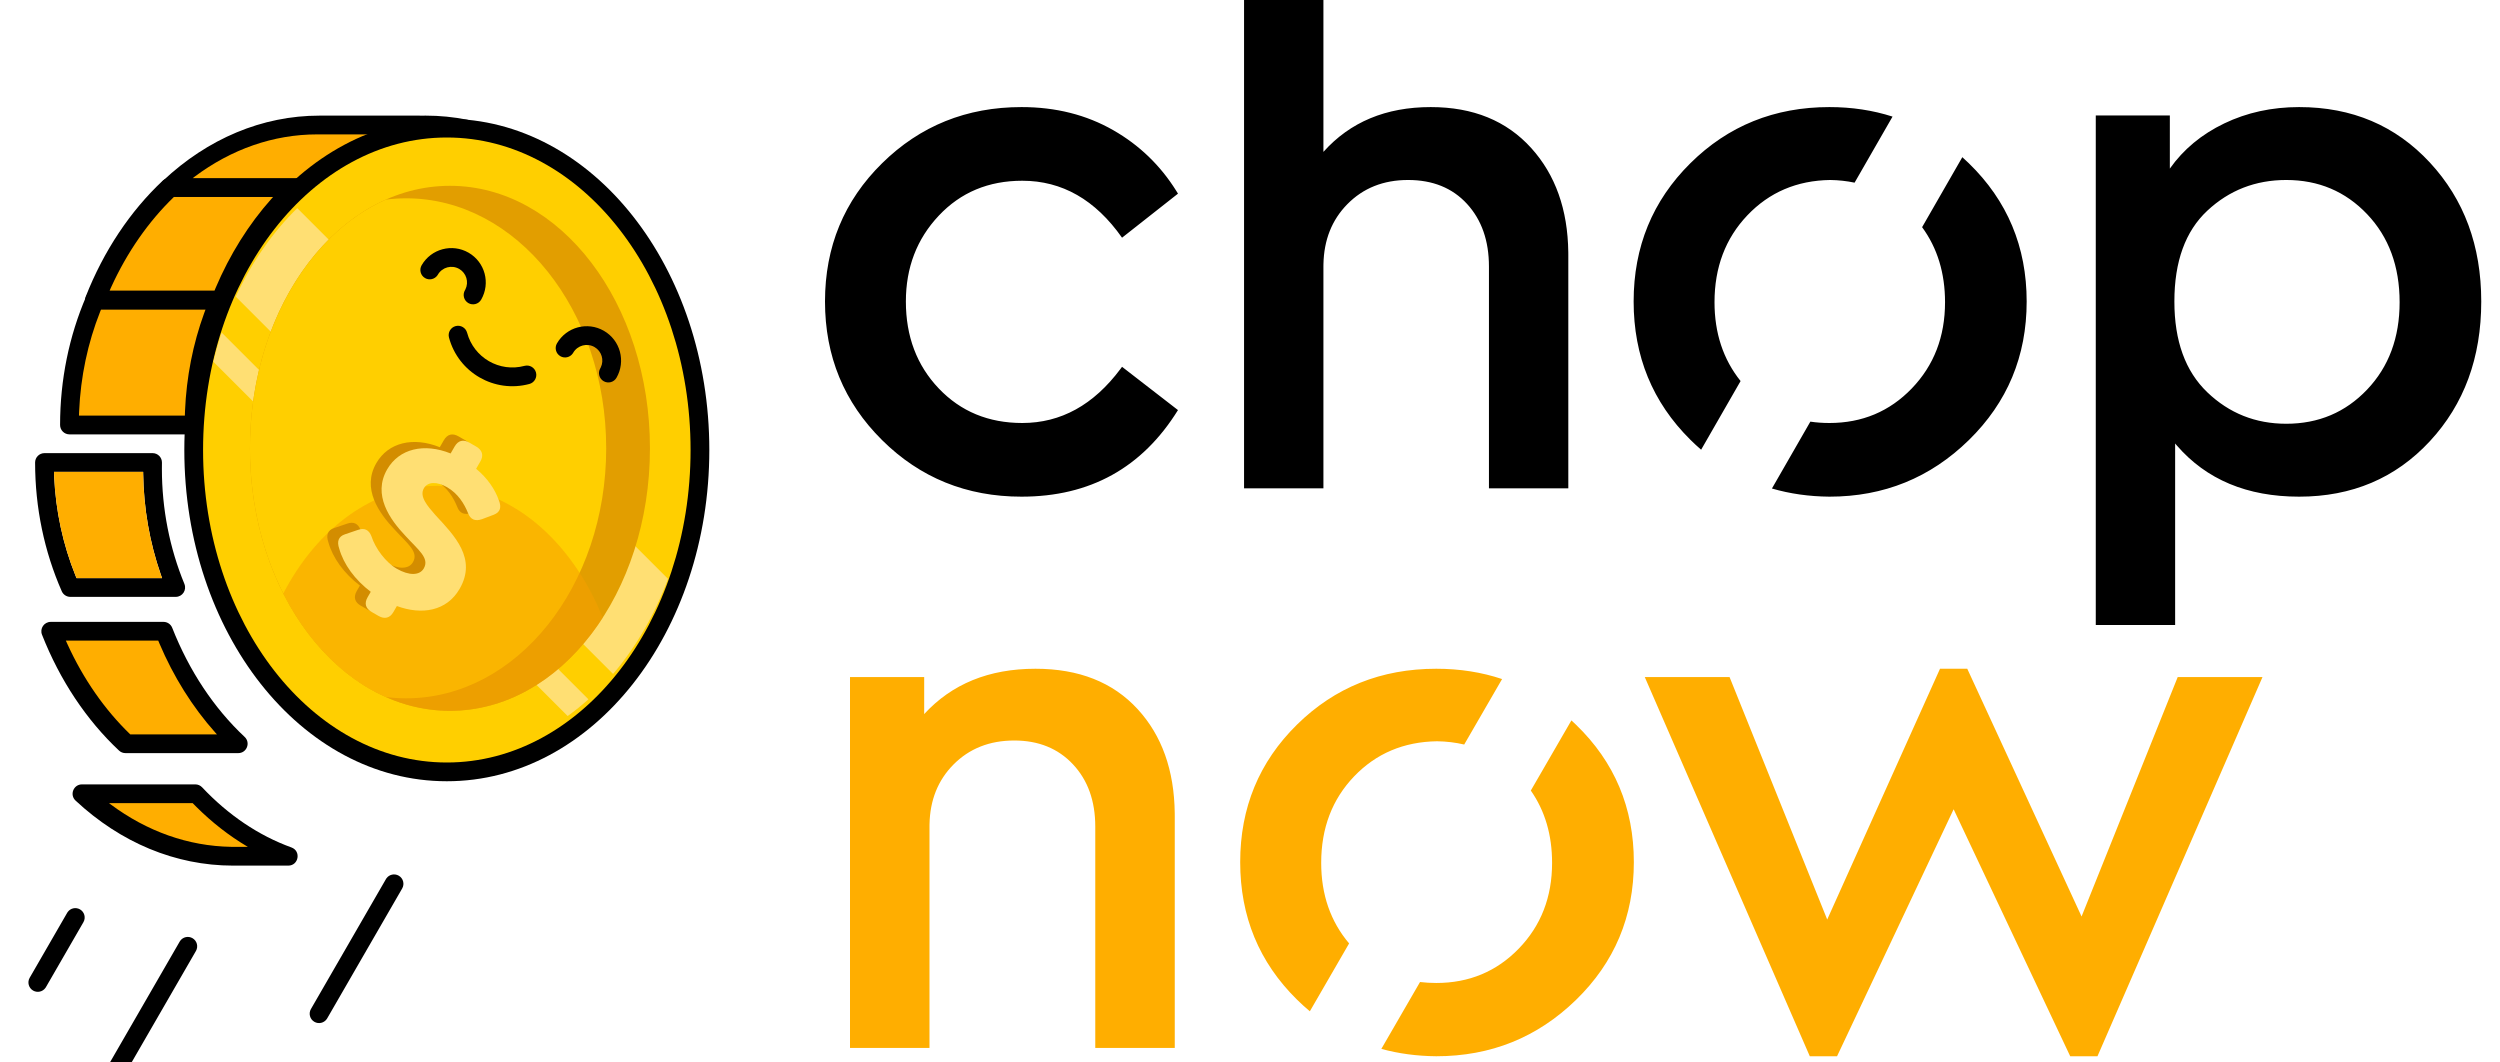 <svg xmlns="http://www.w3.org/2000/svg" viewBox="340 220 400 170">
  <g fill="none" fill-rule="evenodd">
    <path fill="#FFAE00" fill-rule="nonzero" d="M591.425,335.264 C591.668,335.486 591.91,335.712 592.149,335.943 C598.327,341.906 601.415,349.238 601.415,357.94 C601.415,366.641 598.327,373.994 592.149,379.996 C585.972,385.999 578.523,389 569.802,389 C566.703,388.972 563.774,388.579 561.015,387.821 L567.205,377.123 C568.045,377.225 568.91,377.277 569.802,377.277 C575.051,377.277 579.451,375.444 583.004,371.778 C586.557,368.112 588.334,363.539 588.334,358.06 C588.334,353.592 587.199,349.735 584.93,346.49 L591.425,335.264 Z M654.762,327 L673.051,366.641 L688.434,328.329 L702,328.329 L675.595,389 L671.235,389 L652.581,349.48 L633.928,389 L629.568,389 L603.163,328.329 L616.729,328.329 L632.354,367.125 L650.401,327 L654.762,327 Z M505.675,327 C512.62,327 518.07,329.155 522.027,333.466 C525.898,337.683 527.875,343.23 527.959,350.107 L527.962,350.567 L527.962,387.671 L515.244,387.671 L515.244,352.259 C515.244,348.15 514.053,344.827 511.671,342.288 C509.289,339.75 506.16,338.481 502.284,338.481 C498.327,338.481 495.077,339.771 492.533,342.349 C490.069,344.847 488.799,348.025 488.722,351.884 L488.718,352.259 L488.718,387.671 L476,387.671 L476,328.329 L487.87,328.329 L487.87,334.251 C492.311,329.417 498.246,327 505.675,327 Z M569.802,327 C573.547,327 577.058,327.55 580.334,328.649 L574.272,339.125 C572.895,338.8 571.446,338.626 569.923,338.602 C564.594,338.683 560.172,340.556 556.66,344.222 C553.147,347.888 551.391,352.501 551.391,358.06 C551.391,363.134 552.88,367.43 555.857,370.949 L549.576,381.807 C548.872,381.219 548.185,380.595 547.515,379.936 C541.459,373.973 538.431,366.641 538.431,357.94 C538.431,349.238 541.459,341.906 547.515,335.943 C553.571,329.981 561,327 569.802,327 Z"/>
    <path fill="#000" fill-rule="nonzero" d="M707.855,237.133 C716.32,237.133 723.294,240.09 728.777,246.003 C734.259,251.916 737,259.328 737,268.239 C737,277.23 734.259,284.682 728.777,290.596 C723.294,296.509 716.32,299.466 707.855,299.466 C699.541,299.466 693.015,296.731 688.279,291.261 L688.022,290.96 L688.022,320 L675.324,320 L675.324,238.47 L687.175,238.47 L687.175,246.975 C689.352,243.897 692.255,241.487 695.883,239.746 C699.511,238.004 703.501,237.133 707.855,237.133 Z M503.443,237.133 C508.925,237.133 513.823,238.369 518.136,240.839 C522.301,243.225 525.657,246.46 528.206,250.544 L528.476,250.985 L519.527,258.032 C515.254,251.957 509.933,248.919 503.564,248.919 C498.162,248.919 493.708,250.782 490.201,254.509 C486.693,258.235 484.94,262.811 484.94,268.239 C484.94,273.828 486.693,278.465 490.201,282.151 C493.708,285.837 498.162,287.68 503.564,287.68 C509.736,287.68 514.976,284.792 519.284,279.018 L519.527,278.688 L528.476,285.614 C522.752,294.848 514.407,299.466 503.443,299.466 C494.655,299.466 487.217,296.448 481.13,290.413 C475.043,284.379 472,276.987 472,268.239 C472,259.49 475.043,252.119 481.13,246.125 C487.217,240.13 494.655,237.133 503.443,237.133 Z M653.971,245.149 C654.323,245.465 654.671,245.79 655.016,246.125 C661.183,252.119 664.267,259.49 664.267,268.239 C664.267,276.987 661.183,284.379 655.016,290.413 C648.848,296.448 641.411,299.466 632.703,299.466 C629.451,299.436 626.386,299.001 623.509,298.161 L629.656,287.463 C630.635,287.608 631.651,287.68 632.703,287.68 C637.944,287.68 642.338,285.837 645.885,282.151 C649.433,278.465 651.206,273.868 651.206,268.36 C651.206,263.692 649.983,259.688 647.537,256.348 L653.971,245.149 Z M551.747,207 L551.747,244.302 C556.02,239.523 561.744,237.133 568.92,237.133 C575.692,237.133 581.053,239.32 585.004,243.695 C588.866,247.972 590.841,253.526 590.927,260.359 L590.93,260.827 L590.93,298.129 L578.232,298.129 L578.232,262.649 C578.232,258.518 577.062,255.177 574.724,252.625 C572.386,250.074 569.242,248.798 565.292,248.798 C561.341,248.798 558.096,250.094 555.556,252.686 C553.096,255.197 551.828,258.392 551.751,262.272 L551.747,262.649 L551.747,298.129 L539.049,298.129 L539.049,207 L551.747,207 Z M632.703,237.133 C636.286,237.133 639.654,237.641 642.807,238.656 L636.733,249.226 C635.489,248.962 634.186,248.819 632.824,248.798 C627.503,248.879 623.089,250.762 619.582,254.448 C616.075,258.134 614.322,262.771 614.322,268.36 C614.322,273.294 615.712,277.497 618.494,280.968 L612.181,291.954 C611.592,291.446 611.016,290.912 610.452,290.353 C604.405,284.358 601.382,276.987 601.382,268.239 C601.382,259.49 604.405,252.119 610.452,246.125 C616.498,240.13 623.916,237.133 632.703,237.133 Z M705.799,248.798 C700.881,248.798 696.669,250.438 693.162,253.719 C689.655,256.999 687.901,261.839 687.901,268.239 C687.901,274.557 689.655,279.397 693.162,282.759 C696.669,286.12 700.881,287.801 705.799,287.801 C710.959,287.801 715.272,285.978 718.739,282.333 C722.206,278.688 723.939,274.03 723.939,268.36 C723.939,262.609 722.206,257.911 718.739,254.266 C715.272,250.62 710.959,248.798 705.799,248.798 Z"/>
    <g transform="translate(344 238)">
      <g fill-rule="nonzero" transform="translate(1.116)">
        <path fill="#000" d="M25.941,28.5 L6,28.501 C4.922,28.501 4.196,29.604 4.622,30.594 C7.199,36.578 8.558,43.176 8.558,50 C8.558,50.828 9.23,51.5 10.058,51.5 L30,51.5 C30.828,51.5 31.5,50.828 31.5,50 C31.5,42.768 30.058,35.766 27.319,29.407 C27.082,28.856 26.54,28.5 25.941,28.5 Z" transform="matrix(-1 0 0 1 35.998 0)"/>
        <path fill="#FFAE00" d="M24.239,31.499 L24.396,31.885 C26.369,36.871 27.514,42.253 27.752,47.815 L27.776,48.5 L10.835,48.5 L10.811,47.764 C10.585,42.317 9.539,37.027 7.735,32.074 L7.52,31.5 L24.239,31.499 Z" transform="matrix(-1 0 0 1 35.297 0)"/>
        <path fill="#000" d="M18.861,54.5 L2,54.501 C0.932,54.501 0.206,55.585 0.613,56.573 C2.974,62.297 4.213,68.548 4.213,74.999 C4.213,75.324 4.21,75.648 4.204,75.971 C4.188,76.811 4.864,77.5 5.704,77.5 L23,77.499 C23.828,77.499 24.5,76.827 24.5,75.999 C24.5,68.764 23.028,61.758 20.234,55.397 C19.995,54.852 19.456,54.5 18.861,54.5 Z M17.868,57.499 L18.031,57.894 C20.043,62.878 21.21,68.256 21.452,73.815 L21.476,74.499 L7.21,74.5 L7.208,74.267 C7.131,68.658 6.169,63.195 4.389,58.071 L4.186,57.5 L17.868,57.499 Z" transform="rotate(180 12.5 66)"/>
        <path fill="#FFAE00" d="M17.204,57.5 L17.368,57.895 C19.379,62.879 20.546,68.257 20.789,73.816 L20.812,74.5 L6.546,74.501 L6.545,74.268 C6.467,68.659 5.505,63.196 3.725,58.072 L3.522,57.501 L17.204,57.5 Z" transform="rotate(180 12.167 66)"/>
        <path fill="#000" d="M30.047,10.5 L10,10.5 C8.64,10.5 7.982,12.165 8.974,13.095 C13.868,17.679 17.85,23.667 20.558,30.549 C20.784,31.123 21.338,31.5 21.954,31.5 L42,31.5 C43.058,31.5 43.783,30.435 43.396,29.45 C40.528,22.163 36.297,15.802 31.072,10.906 C30.794,10.645 30.427,10.5 30.047,10.5 Z" transform="matrix(-1 0 0 1 51.998 0)"/>
        <path fill="#FFAE00" d="M12.422,13.499 L28.292,13.5 L28.338,13.543 C32.392,17.464 35.797,22.36 38.339,27.931 L38.593,28.499 L21.811,28.5 L21.643,28.095 C19.365,22.718 16.334,17.88 12.704,13.81 L12.422,13.499 Z" transform="matrix(-1 0 0 1 51.016 0)"/>
        <path fill="#000" d="M21.045,81.501 L3,81.5 C1.64,81.5 0.982,83.165 1.975,84.095 C6.869,88.679 10.851,94.667 13.56,101.549 C13.786,102.123 14.34,102.5 14.956,102.5 L33,102.499 C34.058,102.499 34.783,101.434 34.396,100.45 C31.528,93.163 27.296,86.801 22.07,81.906 C21.792,81.645 21.426,81.501 21.045,81.501 Z" transform="rotate(180 18 92)"/>
        <path fill="#FFAE00" d="M5.422,84.501 L19.29,84.502 L19.336,84.545 C23.391,88.466 26.797,93.361 29.339,98.933 L29.593,99.501 L14.812,99.502 L14.645,99.097 C12.367,93.72 9.335,88.882 5.704,84.812 L5.422,84.501 Z" transform="rotate(180 17.508 92.001)"/>
        <path fill="#000" d="M16.827,107.501 L8,107.5 C6.321,107.5 5.91,109.838 7.489,110.41 C12.742,112.315 17.607,115.6 21.775,120.028 C22.059,120.329 22.454,120.5 22.868,120.5 L41,120.499 C42.362,120.499 43.019,118.831 42.023,117.902 C34.833,111.198 26.063,107.501 16.827,107.501 Z" transform="rotate(180 24.5 114)"/>
        <path fill="#FFAE00" d="M12.326,110.5 L14.478,110.501 L14.995,110.505 C21.879,110.618 28.482,112.984 34.263,117.285 L34.545,117.498 L21.16,117.5 L20.554,116.885 C18.055,114.402 15.335,112.282 12.446,110.569 L12.326,110.5 Z" transform="rotate(180 23.436 114)"/>
        <path fill="#000" d="M69.358,0.5 L41.697,0.5 C41.512,0.5 41.328,0.534 41.156,0.601 L37.54,2.001 C37.384,2.061 37.239,2.147 37.111,2.256 C32.487,6.179 27.245,8.796 21.706,9.901 C20.098,10.222 20.098,12.522 21.706,12.843 C23.89,13.279 26.111,13.5 28.354,13.5 L28.877,13.496 L29.177,13.488 L29.211,13.493 C29.258,13.498 29.306,13.5 29.354,13.5 L45.354,13.5 C54.53,13.5 63.243,9.801 70.385,3.094 C71.375,2.163 70.717,0.5 69.358,0.5 Z" transform="rotate(-180 45.68 7)"/>
        <path fill="#FFAE00" d="M38.058,3.501 L61.356,3.502 L61.071,3.719 C55.19,8.127 48.451,10.502 41.435,10.502 L25.721,10.502 L26.017,10.371 C29.048,8.994 31.937,7.179 34.63,4.965 L34.935,4.711 L38.058,3.501 Z" transform="rotate(180 43.538 7.002)"/>
      </g>
      <g transform="matrix(-1 0 0 1 109.492 1)">
        <path fill="#000" fill-rule="nonzero" d="M82.693 131.108C83.369 130.718 84.221 130.913 84.664 131.535L84.742 131.657 96.742 152.442C97.157 153.159 96.911 154.077 96.193 154.491 95.518 154.881 94.666 154.686 94.223 154.063L94.144 153.942 82.144 133.157C81.73 132.44 81.976 131.522 82.693 131.108zM49.693 121.108C50.369 120.718 51.221 120.913 51.664 121.535L51.742 121.657 63.742 142.442C64.157 143.159 63.911 144.077 63.193 144.491 62.518 144.881 61.666 144.686 61.223 144.063L61.144 143.942 49.144 123.157C48.73 122.44 48.976 121.522 49.693 121.108zM100.693 126.5C101.369 126.111 102.221 126.305 102.664 126.928L102.742 127.049 108.742 137.442C109.157 138.159 108.911 139.077 108.193 139.491 107.518 139.881 106.666 139.686 106.223 139.063L106.144 138.942 100.144 128.549C99.73 127.832 99.976 126.915 100.693 126.5zM42 0C18.618 0 0 23.869 0 53 0 82.131 18.618 106 42 106 65.382 106 84 82.131 84 53 84 23.869 65.382 0 42 0z"/>
        <path fill="#FFCF00" fill-rule="nonzero" d="M42,3 C63.539,3 81,25.386 81,53 C81,80.614 63.539,103 42,103 C20.461,103 3,80.614 3,53 C3,25.386 20.461,3 42,3 Z"/>
        <path fill="#FFDF73" d="M65.928 14.303C69.888 18.174 73.238 22.984 75.767 28.466L15.399 88.833C11.743 84.547 8.744 79.388 6.611 73.62L65.928 14.303zM78.028 34.204C78.531 35.724 78.974 37.283 79.356 38.876L22.667 95.565C21.521 94.742 20.412 93.848 19.343 92.888L78.028 34.204z"/>
        <ellipse cx="41.5" cy="52.73" fill="#E29E00" rx="32" ry="42"/>
        <path fill="#FFCF00" d="M48.5,12.73 C49.6,12.73 50.687,12.8 51.758,12.935 C64.4,18.546 73.5,34.244 73.5,52.73 C73.5,71.217 64.4,86.915 51.758,92.526 C50.687,92.661 49.6,92.73 48.5,92.73 C30.827,92.73 16.5,74.822 16.5,52.73 C16.5,30.639 30.827,12.73 48.5,12.73 Z"/>
        <path fill="#F6A000" d="M43.5,58.73 C53.722,58.73 62.749,65.547 68.166,75.956 C62.433,87.272 52.63,94.73 41.5,94.73 C31.696,94.73 22.922,88.944 17.052,79.831 C22.113,67.271 32.059,58.73 43.5,58.73 Z" opacity=".543"/>
        <g fill-rule="nonzero" transform="rotate(-30 121.182 -24.513)">
          <path fill="#D38D00" d="M14.6,31.48 C15.72,31.48 16.36,30.88 16.36,29.76 L16.36,28.64 C20.56,27.92 23.68,25.36 23.68,21.24 C23.68,15.64 18.72,14.28 14.44,12.96 C12.56,12.32 10.68,11.68 10.68,10.16 C10.68,8.92 11.96,8.16 13.8,8.16 C15.84,8.16 17.52,9.08 18.8,10.08 C19.64,10.76 20.44,10.68 21.2,9.8 L22.48,8.24 C23.2,7.36 22.96,6.56 22.04,5.84 C20.6,4.6 18.68,3.68 16.36,3.28 L16.36,1.92 C16.36,0.8 15.72,0.2 14.6,0.2 L13.32,0.2 C12.2,0.2 11.6,0.8 11.6,1.92 L11.6,3.2 C7.08,3.84 4.08,6.64 4.08,10.48 C4.08,15.2 8.44,17.2 11.96,18.24 C14.84,19.16 17.08,19.36 17.08,21.28 C17.08,22.6 15.64,23.48 13.36,23.48 C11.32,23.48 8.8,22.4 7.24,21 C6.4,20.32 5.6,20.36 4.88,21.2 L3.44,22.84 C2.68,23.68 2.88,24.52 3.76,25.28 C5.64,27.12 8.44,28.36 11.6,28.76 L11.6,29.76 C11.6,30.88 12.2,31.48 13.32,31.48 L14.6,31.48 Z" transform="matrix(-1 0 0 1 26.65 0)"/>
          <path fill="#FFDF73" d="M12.6,31.48 C13.72,31.48 14.36,30.88 14.36,29.76 L14.36,28.64 C18.56,27.92 21.68,25.36 21.68,21.24 C21.68,15.64 16.72,14.28 12.44,12.96 C10.56,12.32 8.68,11.68 8.68,10.16 C8.68,8.92 9.96,8.16 11.8,8.16 C13.84,8.16 15.52,9.08 16.8,10.08 C17.64,10.76 18.44,10.68 19.2,9.8 L20.48,8.24 C21.2,7.36 20.96,6.56 20.04,5.84 C18.6,4.6 16.68,3.68 14.36,3.28 L14.36,1.92 C14.36,0.8 13.72,0.2 12.6,0.2 L11.32,0.2 C10.2,0.2 9.6,0.8 9.6,1.92 L9.6,3.2 C5.08,3.84 2.08,6.64 2.08,10.48 C2.08,15.2 6.44,17.2 9.96,18.24 C12.84,19.16 15.08,19.36 15.08,21.28 C15.08,22.6 13.64,23.48 11.36,23.48 C9.32,23.48 6.8,22.4 5.24,21 C4.4,20.32 3.6,20.36 2.88,21.2 L1.44,22.84 C0.68,23.68 0.88,24.52 1.76,25.28 C3.64,27.12 6.44,28.36 9.6,28.76 L9.6,29.76 C9.6,30.88 10.2,31.48 11.32,31.48 L12.6,31.48 Z" transform="matrix(-1 0 0 1 22.65 0)"/>
        </g>
        <g fill="#000" fill-rule="nonzero" transform="rotate(-30 73.818 -3.065)">
          <path d="M6 .5C9.038.5 11.5 2.962 11.5 6 11.5 6.828 10.828 7.5 10 7.5 9.22 7.5 8.58 6.905 8.507 6.144L8.5 6C8.5 4.619 7.381 3.5 6 3.5 4.675 3.5 3.59 4.532 3.505 5.836L3.5 6C3.5 6.828 2.828 7.5 2 7.5 1.172 7.5.5 6.828.5 6 .5 2.962 2.962.5 6 .5zM31 .5C34.038.5 36.5 2.962 36.5 6 36.5 6.828 35.828 7.5 35 7.5 34.22 7.5 33.58 6.905 33.507 6.144L33.5 6C33.5 4.619 32.381 3.5 31 3.5 29.675 3.5 28.59 4.532 28.505 5.836L28.5 6C28.5 6.828 27.828 7.5 27 7.5 26.172 7.5 25.5 6.828 25.5 6 25.5 2.962 27.962.5 31 .5z"/>
          <path d="M15,6.768 C15.828,6.768 16.5,7.44 16.5,8.268 C16.5,12.41 19.858,15.768 24,15.768 C24.828,15.768 25.5,16.44 25.5,17.268 C25.5,18.096 24.828,18.768 24,18.768 C18.201,18.768 13.5,14.067 13.5,8.268 C13.5,7.44 14.172,6.768 15,6.768 Z" transform="rotate(-45 19.5 12.768)"/>
        </g>
      </g>
    </g>
  </g>
</svg>
